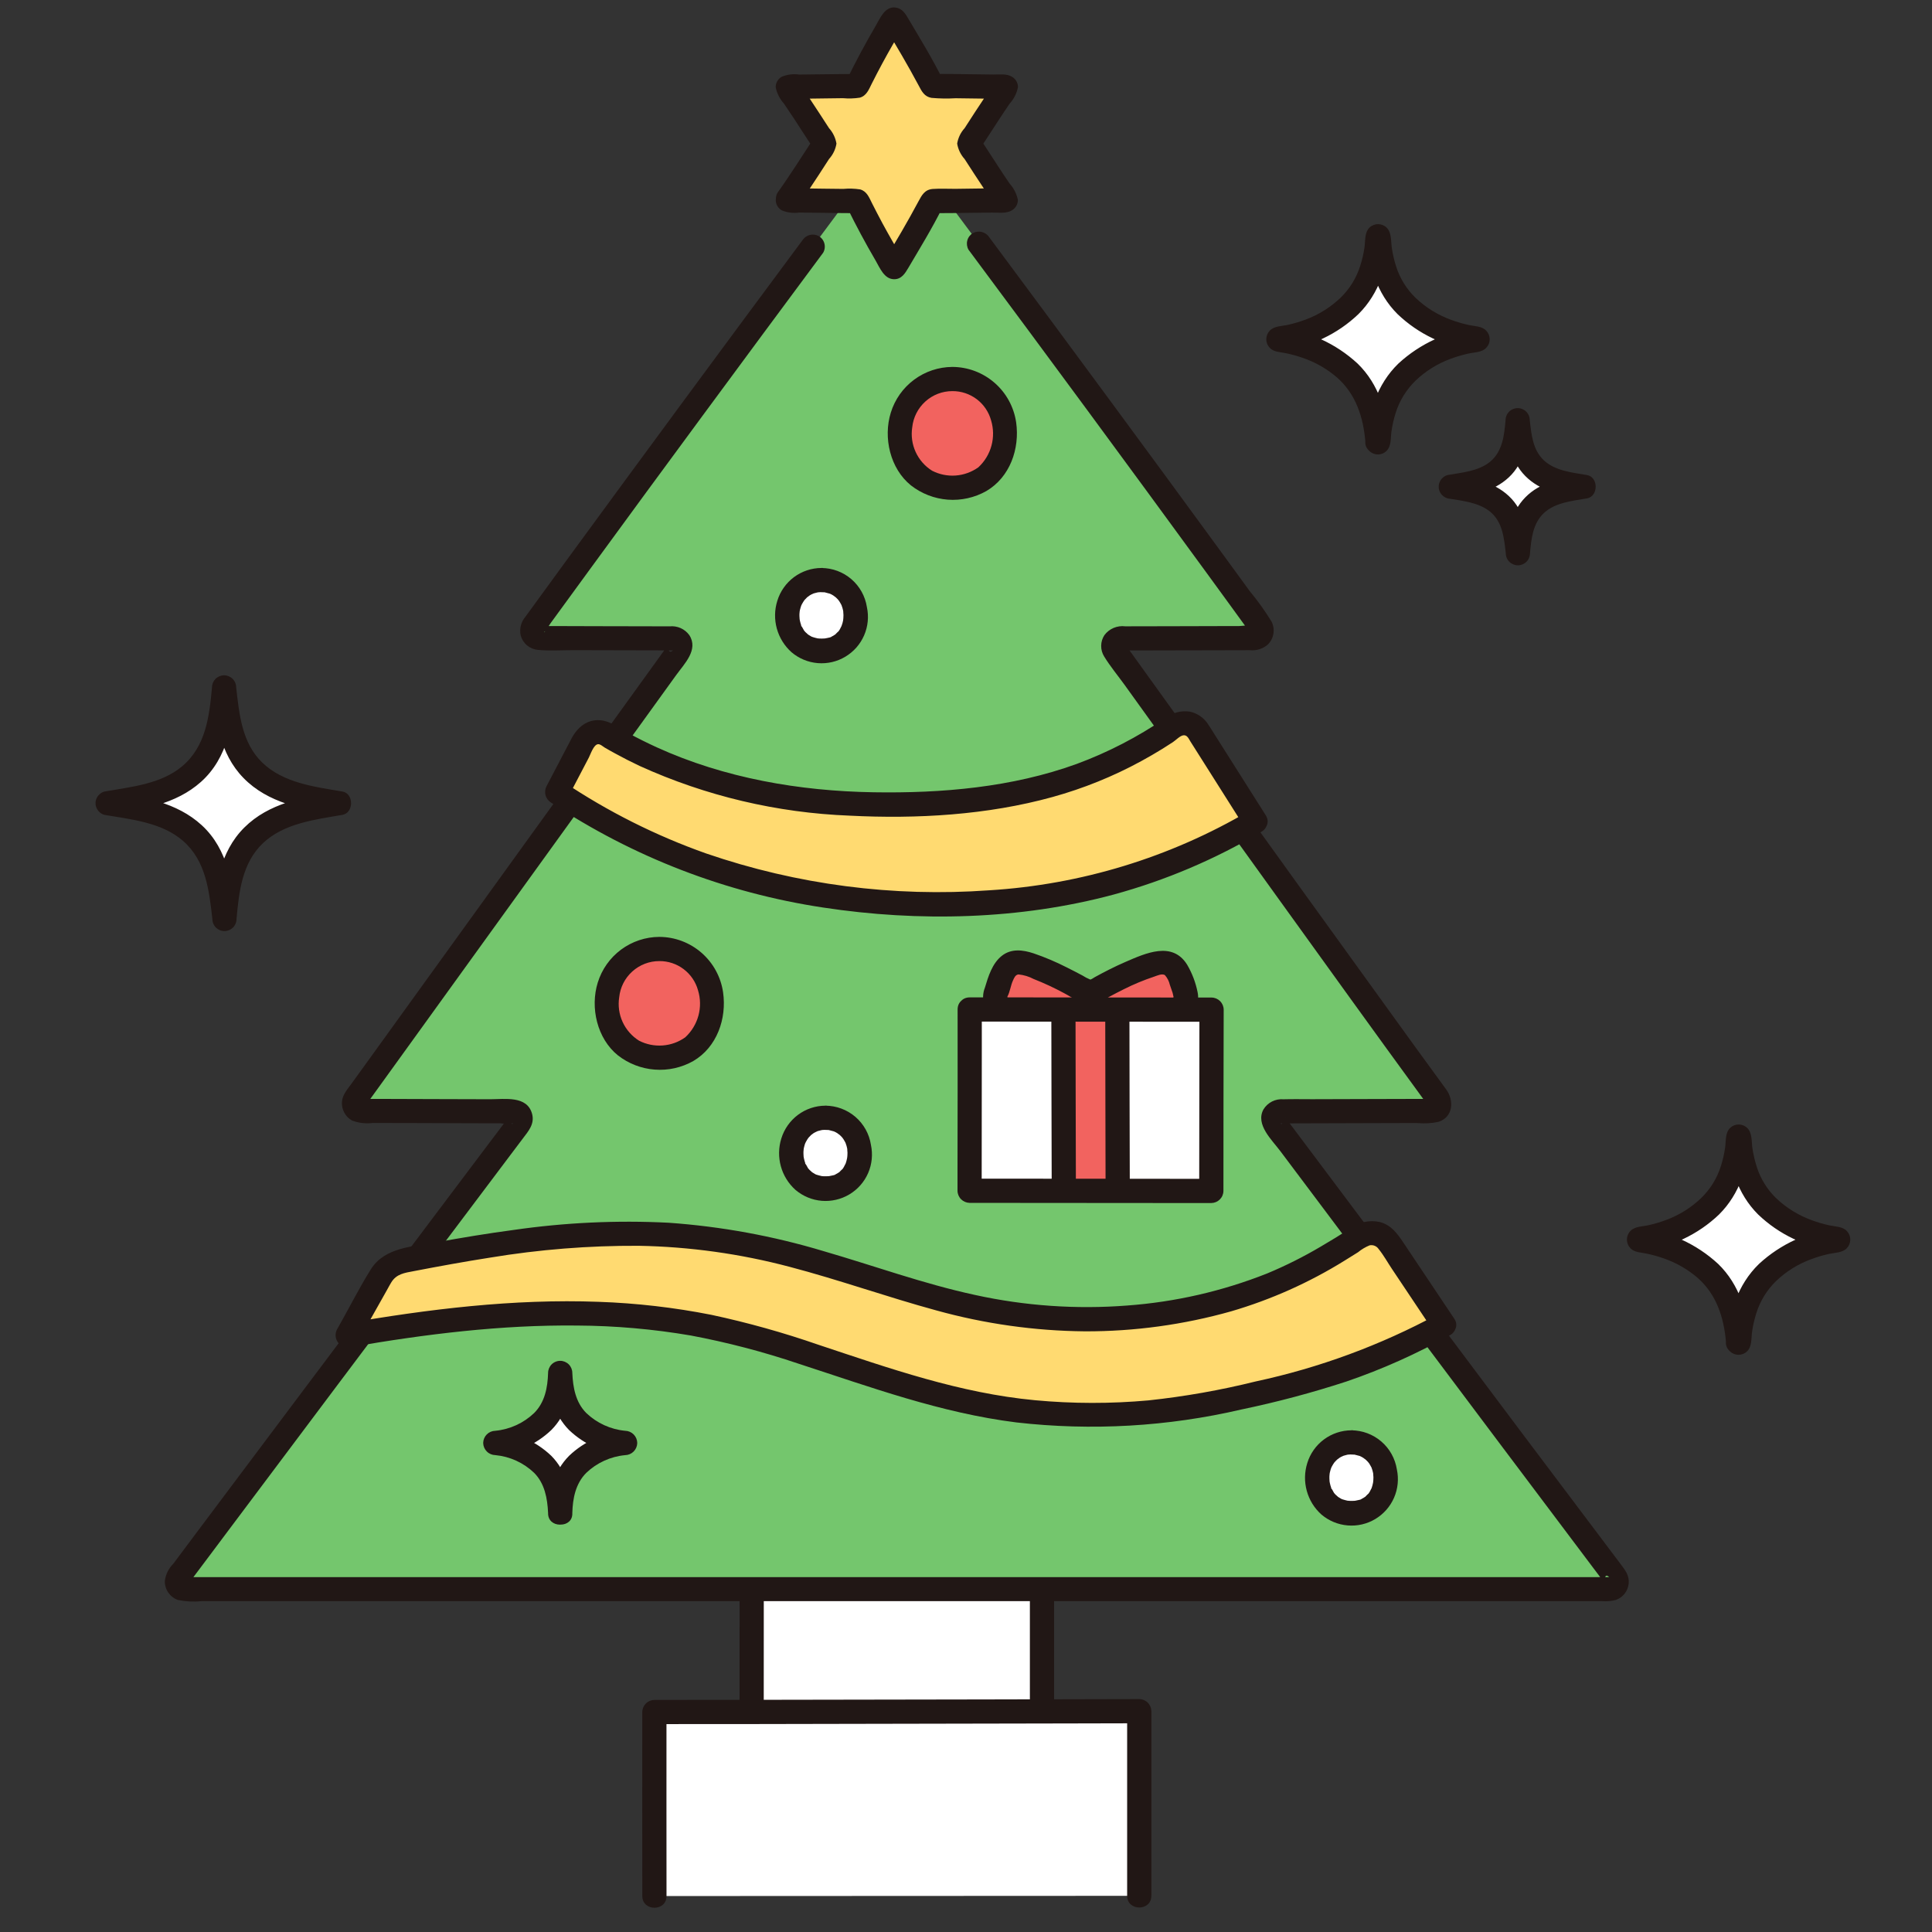 <svg width="61" height="61" viewBox="0 0 61 61" fill="none" xmlns="http://www.w3.org/2000/svg">
<rect x="0" y="0" width="61" height="61" fill="#333333" stroke="none"/>
<g clip-path="url(#clip0_22_20)">
<path d="M35.971 59.858C35.972 58.311 35.971 55.759 35.971 54.028C34.235 54.032 24.579 54.054 20.661 54.054C20.661 55.747 20.659 58.346 20.663 59.865L35.971 59.858Z" fill="white"/>
<path d="M23.733 50.702C23.733 50.52 23.733 50.343 23.733 50.173H32.9C32.9 51.234 32.9 52.552 32.9 53.843V54.035C30.293 54.04 26.638 54.048 23.733 54.052C23.733 53.918 23.733 53.84 23.733 53.84C23.733 52.754 23.733 51.652 23.733 50.702Z" fill="white"/>
<path d="M45.806 15.366C46.175 15.319 46.539 15.233 46.891 15.11C47.226 14.974 47.501 14.724 47.668 14.403C47.825 14.045 47.91 13.658 47.917 13.267C47.932 13.658 48.019 14.043 48.174 14.403C48.341 14.724 48.616 14.974 48.951 15.11C49.291 15.235 49.645 15.321 50.005 15.366C49.645 15.412 49.291 15.498 48.951 15.623C48.616 15.759 48.341 16.009 48.174 16.329C48.017 16.688 47.932 17.074 47.924 17.466C47.909 17.074 47.822 16.689 47.668 16.329C47.501 16.009 47.225 15.759 46.891 15.623C46.539 15.499 46.176 15.413 45.806 15.366Z" fill="white"/>
<path d="M3.398 25.359C3.952 25.26 4.716 25.154 5.287 24.913C5.87 24.676 6.35 24.24 6.641 23.682C6.961 23.035 7.01 22.425 7.075 21.704C7.159 22.435 7.2 23.035 7.521 23.682C7.812 24.24 8.291 24.676 8.874 24.913C9.467 25.131 10.083 25.28 10.71 25.359C10.083 25.44 9.468 25.589 8.874 25.806C8.291 26.042 7.812 26.479 7.521 27.037C7.2 27.684 7.152 28.294 7.087 29.015C7.002 28.284 6.961 27.684 6.641 27.037C6.35 26.479 5.87 26.042 5.287 25.806C4.715 25.564 3.943 25.453 3.398 25.359Z" fill="white"/>
<path d="M54.878 42.384C54.878 42.387 54.88 42.39 54.882 42.392C54.885 42.395 54.888 42.396 54.891 42.396C54.895 42.396 54.898 42.395 54.9 42.392C54.903 42.39 54.904 42.387 54.905 42.384C54.961 41.494 55.214 40.706 55.889 40.1C56.491 39.58 57.235 39.251 58.024 39.157C58.029 39.157 58.034 39.155 58.037 39.152C58.04 39.148 58.042 39.144 58.042 39.139C58.042 39.134 58.04 39.13 58.037 39.127C58.034 39.123 58.029 39.121 58.024 39.121C57.235 39.026 56.491 38.698 55.889 38.178C55.214 37.571 54.975 36.796 54.908 35.897C54.908 35.894 54.906 35.891 54.904 35.888C54.901 35.886 54.898 35.885 54.895 35.885C54.891 35.885 54.888 35.886 54.886 35.888C54.883 35.891 54.882 35.894 54.881 35.897C54.824 36.796 54.573 37.571 53.897 38.177C53.295 38.697 52.552 39.026 51.762 39.121C51.757 39.121 51.753 39.123 51.75 39.126C51.746 39.13 51.744 39.134 51.744 39.139C51.744 39.144 51.746 39.148 51.75 39.151C51.753 39.155 51.757 39.157 51.762 39.157C52.552 39.251 53.295 39.579 53.897 40.099C54.573 40.706 54.809 41.496 54.878 42.384Z" fill="white"/>
<path d="M43.492 13.956C43.493 13.96 43.494 13.963 43.497 13.965C43.499 13.967 43.502 13.968 43.506 13.968C43.509 13.968 43.512 13.967 43.515 13.965C43.517 13.963 43.519 13.96 43.519 13.956C43.575 13.067 43.828 12.279 44.504 11.672C45.105 11.152 45.849 10.823 46.639 10.729C46.644 10.729 46.648 10.727 46.651 10.724C46.655 10.72 46.657 10.716 46.657 10.711C46.657 10.707 46.655 10.702 46.651 10.699C46.648 10.695 46.644 10.694 46.639 10.694C45.849 10.599 45.106 10.27 44.504 9.75C43.828 9.144 43.59 8.368 43.523 7.469C43.522 7.466 43.521 7.463 43.518 7.461C43.516 7.458 43.512 7.457 43.509 7.457C43.506 7.457 43.503 7.458 43.5 7.461C43.498 7.463 43.496 7.466 43.496 7.469C43.438 8.368 43.188 9.143 42.512 9.75C41.91 10.27 41.166 10.598 40.377 10.693C40.372 10.693 40.367 10.695 40.364 10.698C40.361 10.702 40.359 10.706 40.359 10.711C40.359 10.716 40.361 10.72 40.364 10.724C40.367 10.727 40.372 10.729 40.377 10.729C41.166 10.823 41.91 11.152 42.512 11.672C43.187 12.278 43.424 13.069 43.492 13.956Z" fill="white"/>
<path d="M32.517 49.151V53.843C32.517 54.335 33.281 54.336 33.281 53.843V49.151C33.281 48.659 32.517 48.658 32.517 49.151Z" fill="#211715"/>
<path d="M24.114 53.84C24.115 52.277 24.116 50.714 24.116 49.151C24.116 48.659 23.352 48.658 23.352 49.151C23.352 50.714 23.351 52.277 23.35 53.84C23.35 54.331 24.114 54.332 24.114 53.84Z" fill="#211715"/>
<path d="M36.353 59.858C36.355 57.914 36.355 55.971 36.353 54.028C36.351 53.927 36.311 53.831 36.239 53.759C36.168 53.688 36.072 53.647 35.971 53.646L31.139 53.657C28.74 53.661 26.34 53.666 23.941 53.669C22.848 53.671 21.754 53.672 20.661 53.672C20.56 53.674 20.464 53.714 20.392 53.786C20.321 53.857 20.28 53.953 20.279 54.054C20.279 55.991 20.276 57.928 20.28 59.865C20.28 60.357 21.044 60.358 21.044 59.865C21.04 57.928 21.044 55.991 21.043 54.054L20.661 54.436C22.79 54.436 24.919 54.434 27.049 54.428C29.304 54.425 31.559 54.42 33.814 54.415L35.97 54.41L35.588 54.028C35.588 55.971 35.588 57.914 35.588 59.858C35.588 60.349 36.352 60.35 36.352 59.858H36.353Z" fill="#211715"/>
<path d="M35.385 20.153C36.811 20.15 38.725 20.146 39.595 20.143C39.639 20.143 39.682 20.131 39.72 20.108C39.757 20.085 39.787 20.053 39.807 20.014C39.827 19.974 39.836 19.931 39.833 19.887C39.829 19.843 39.814 19.801 39.788 19.766C37.029 15.957 31.77 8.815 28.508 4.477C28.486 4.447 28.457 4.423 28.424 4.406C28.391 4.39 28.355 4.381 28.318 4.381C28.281 4.381 28.244 4.39 28.211 4.406C28.178 4.423 28.15 4.447 28.128 4.477C24.432 9.411 18.964 16.841 16.847 19.766C16.821 19.801 16.806 19.843 16.802 19.887C16.799 19.931 16.808 19.974 16.828 20.014C16.848 20.053 16.878 20.085 16.915 20.108C16.953 20.131 16.996 20.143 17.04 20.143C17.909 20.146 19.823 20.15 21.25 20.153C21.293 20.153 21.336 20.165 21.374 20.188C21.411 20.211 21.442 20.244 21.462 20.283C21.482 20.322 21.491 20.366 21.488 20.409C21.484 20.453 21.469 20.495 21.443 20.53C19.947 22.604 12.718 32.62 11.22 34.696C11.194 34.732 11.179 34.774 11.176 34.818C11.172 34.861 11.181 34.905 11.201 34.944C11.221 34.983 11.252 35.016 11.289 35.039C11.326 35.062 11.37 35.074 11.413 35.074C12.504 35.075 14.402 35.082 16.201 35.086C16.245 35.086 16.288 35.099 16.326 35.122C16.363 35.146 16.394 35.179 16.413 35.219C16.433 35.258 16.441 35.303 16.437 35.347C16.433 35.391 16.417 35.433 16.391 35.468C14.889 37.456 9.03 45.249 5.632 49.791C5.605 49.827 5.589 49.869 5.585 49.913C5.581 49.957 5.589 50.002 5.609 50.041C5.629 50.081 5.659 50.115 5.697 50.138C5.735 50.161 5.778 50.173 5.823 50.173H50.81C50.854 50.174 50.898 50.161 50.936 50.138C50.974 50.115 51.005 50.082 51.024 50.042C51.044 50.002 51.053 49.957 51.048 49.913C51.044 49.869 51.028 49.827 51.001 49.791C47.687 45.4 41.638 37.319 40.244 35.467C40.217 35.431 40.201 35.389 40.197 35.345C40.193 35.301 40.201 35.256 40.221 35.217C40.241 35.177 40.271 35.143 40.309 35.12C40.347 35.097 40.391 35.085 40.435 35.085C42.231 35.081 44.126 35.074 45.217 35.072C45.261 35.072 45.305 35.06 45.342 35.037C45.38 35.014 45.41 34.981 45.43 34.942C45.45 34.903 45.459 34.859 45.455 34.815C45.451 34.771 45.436 34.729 45.41 34.693C43.378 31.92 36.671 22.584 35.191 20.529C35.166 20.494 35.151 20.452 35.148 20.408C35.145 20.365 35.154 20.321 35.174 20.283C35.194 20.244 35.224 20.211 35.261 20.189C35.298 20.166 35.341 20.154 35.385 20.153Z" fill="#74C66D"/>
<path d="M25.331 7.593C22.826 10.966 20.333 14.347 17.853 17.738C17.433 18.314 17.013 18.89 16.593 19.468C16.523 19.549 16.472 19.645 16.445 19.75C16.419 19.854 16.417 19.963 16.441 20.068C16.475 20.189 16.545 20.298 16.642 20.378C16.739 20.459 16.858 20.508 16.983 20.519C17.353 20.556 17.738 20.527 18.11 20.528L21.109 20.535C21.156 20.54 21.203 20.54 21.251 20.535C21.053 20.694 21.12 20.335 21.114 20.337C21.095 20.344 21.067 20.403 21.054 20.421L20.909 20.622L20.58 21.078L16.003 27.419L11.435 33.749L11.103 34.208C10.975 34.387 10.808 34.566 10.796 34.796C10.789 34.914 10.816 35.03 10.872 35.133C10.928 35.237 11.012 35.322 11.115 35.379C11.322 35.457 11.545 35.484 11.764 35.456C12.247 35.457 12.729 35.458 13.212 35.459L14.937 35.465L15.795 35.467C15.93 35.483 16.066 35.483 16.201 35.467C16.138 35.558 16.015 35.286 16.054 35.285C16.043 35.285 16.007 35.346 16 35.355C15.726 35.718 15.453 36.081 15.179 36.444C13.236 39.023 11.296 41.604 9.358 44.187C8.297 45.601 7.237 47.015 6.177 48.429C5.941 48.744 5.706 49.059 5.471 49.374C5.324 49.521 5.23 49.712 5.204 49.917C5.201 50.047 5.239 50.175 5.313 50.283C5.387 50.39 5.492 50.472 5.615 50.516C5.86 50.567 6.112 50.58 6.362 50.554H50.582C50.729 50.565 50.876 50.553 51.019 50.516C51.129 50.477 51.227 50.407 51.298 50.314C51.37 50.222 51.414 50.11 51.424 49.993C51.446 49.741 51.315 49.578 51.172 49.388C49.121 46.67 47.075 43.947 45.035 41.221C44.098 39.972 43.161 38.724 42.225 37.475C41.881 37.016 41.537 36.558 41.193 36.099L40.801 35.577L40.643 35.367C40.633 35.354 40.593 35.284 40.58 35.284C40.644 35.283 40.46 35.564 40.435 35.469C40.525 35.474 40.615 35.474 40.705 35.469C41.842 35.466 42.979 35.463 44.117 35.459L44.74 35.458C44.969 35.48 45.2 35.468 45.425 35.419C45.889 35.261 45.912 34.741 45.661 34.397C45.002 33.496 44.346 32.592 43.694 31.685C41.9 29.204 40.11 26.721 38.324 24.234L36.18 21.255L35.805 20.733L35.656 20.526C35.627 20.485 35.566 20.359 35.523 20.34L35.524 20.433C35.356 20.517 35.334 20.551 35.457 20.537C35.504 20.542 35.552 20.542 35.6 20.537H35.969L36.737 20.535L38.249 20.532L39.461 20.529C39.564 20.54 39.668 20.529 39.767 20.498C39.865 20.467 39.956 20.415 40.034 20.347C40.126 20.254 40.187 20.134 40.207 20.004C40.227 19.875 40.206 19.742 40.147 19.625C39.938 19.285 39.705 18.96 39.45 18.653C39.188 18.293 38.926 17.934 38.664 17.574C37.452 15.915 36.237 14.258 35.017 12.604C33.761 10.899 32.502 9.197 31.239 7.498C31.186 7.413 31.102 7.351 31.005 7.326C30.908 7.3 30.805 7.313 30.716 7.361C30.629 7.413 30.566 7.496 30.541 7.594C30.515 7.692 30.529 7.796 30.579 7.884C33.097 11.269 35.599 14.665 38.085 18.072C38.339 18.42 38.592 18.767 38.845 19.115C38.96 19.272 39.074 19.429 39.187 19.586C39.244 19.665 39.302 19.744 39.359 19.823C39.378 19.856 39.401 19.887 39.426 19.916C39.458 19.978 39.469 19.978 39.459 19.916C39.446 19.836 39.492 19.786 39.596 19.765C39.545 19.716 39.196 19.767 39.119 19.767L38.457 19.768L37.008 19.772L35.527 19.775C35.403 19.759 35.277 19.777 35.162 19.825C35.046 19.874 34.946 19.952 34.871 20.052C34.805 20.152 34.769 20.269 34.768 20.389C34.766 20.508 34.799 20.626 34.862 20.727C35.053 21.04 35.296 21.331 35.51 21.628C37.114 23.859 38.719 26.09 40.325 28.32C41.859 30.449 43.39 32.579 44.938 34.699C44.965 34.742 44.995 34.783 45.028 34.822C45.032 34.826 45.054 34.866 45.063 34.869L45.08 34.892C45.055 34.792 45.101 34.726 45.217 34.697C45.19 34.669 45.032 34.697 44.988 34.697H44.609C44.116 34.698 43.624 34.699 43.132 34.701L41.427 34.706C41.127 34.706 40.825 34.7 40.525 34.708C40.4 34.697 40.274 34.722 40.162 34.778C40.05 34.835 39.956 34.922 39.891 35.029C39.633 35.509 40.157 35.987 40.426 36.347C40.762 36.794 41.097 37.24 41.432 37.687C43.397 40.307 45.361 42.926 47.327 45.545C48.312 46.857 49.297 48.167 50.284 49.477L50.576 49.864C50.591 49.884 50.647 49.983 50.67 49.989C50.681 49.992 50.622 49.624 50.81 49.796C50.801 49.788 50.752 49.797 50.74 49.796C50.647 49.789 50.553 49.789 50.46 49.796H5.944C5.811 49.796 5.785 49.754 5.96 49.897C6.014 49.942 5.887 50.031 5.995 49.945C6.02 49.917 6.043 49.888 6.062 49.855L6.232 49.628L6.584 49.159C6.83 48.829 7.077 48.5 7.324 48.171C9.442 45.344 11.563 42.519 13.687 39.695C14.489 38.629 15.291 37.563 16.093 36.497C16.231 36.315 16.368 36.132 16.506 35.949C16.682 35.716 16.886 35.49 16.8 35.169C16.643 34.585 15.936 34.708 15.477 34.707L13.709 34.702L12.157 34.697L11.582 34.696C11.554 34.696 11.466 34.681 11.441 34.696H11.413C11.53 34.727 11.576 34.793 11.549 34.894C11.57 34.885 11.597 34.828 11.61 34.81L12.282 33.879C12.969 32.927 13.655 31.976 14.342 31.024L19.446 23.952L21.347 21.318C21.606 20.958 22.063 20.516 21.764 20.053C21.694 19.956 21.599 19.88 21.49 19.831C21.381 19.783 21.261 19.764 21.143 19.776L20.362 19.774L18.86 19.771L17.544 19.767H17.273C17.203 19.757 17.131 19.757 17.061 19.767C16.986 19.803 17.302 19.924 17.175 19.965C17.192 19.959 17.212 19.908 17.226 19.895C17.285 19.826 17.338 19.753 17.385 19.675C17.809 19.092 18.234 18.509 18.66 17.927C19.825 16.331 20.993 14.739 22.165 13.15C23.437 11.424 24.712 9.7 25.991 7.978C26.041 7.891 26.055 7.787 26.029 7.689C26.004 7.591 25.941 7.507 25.854 7.456C25.765 7.407 25.662 7.394 25.565 7.42C25.468 7.445 25.384 7.507 25.331 7.593Z" fill="#211715"/>
<path d="M24.878 6.279C25.294 5.703 25.668 5.095 26.029 4.55C26.032 4.545 26.034 4.54 26.034 4.534C26.034 4.528 26.032 4.522 26.029 4.517C25.667 3.972 25.292 3.362 24.876 2.785C24.873 2.78 24.871 2.775 24.87 2.77C24.869 2.764 24.87 2.759 24.873 2.754C24.875 2.749 24.879 2.744 24.883 2.741C24.888 2.738 24.893 2.737 24.899 2.737C25.498 2.737 26.397 2.718 27.046 2.715C27.052 2.715 27.057 2.714 27.062 2.711C27.067 2.708 27.07 2.704 27.073 2.699C27.418 1.991 27.795 1.302 28.206 0.629C28.209 0.625 28.213 0.621 28.218 0.618C28.222 0.616 28.227 0.614 28.233 0.614C28.238 0.614 28.243 0.616 28.248 0.618C28.253 0.621 28.256 0.625 28.259 0.629C28.461 0.972 29.211 2.245 29.434 2.699C29.436 2.704 29.44 2.708 29.445 2.711C29.449 2.714 29.454 2.715 29.46 2.715C30.113 2.715 31.093 2.736 31.733 2.737C31.738 2.737 31.744 2.739 31.748 2.742C31.753 2.745 31.757 2.749 31.759 2.754C31.762 2.759 31.762 2.764 31.762 2.77C31.761 2.775 31.759 2.781 31.756 2.785C31.339 3.362 30.964 3.972 30.602 4.517C30.599 4.522 30.598 4.528 30.598 4.534C30.598 4.54 30.599 4.546 30.602 4.55C30.963 5.094 31.337 5.703 31.752 6.279C31.756 6.284 31.758 6.289 31.758 6.294C31.759 6.3 31.758 6.305 31.756 6.31C31.753 6.315 31.749 6.319 31.745 6.322C31.74 6.325 31.735 6.327 31.729 6.327C31.087 6.327 30.103 6.349 29.45 6.348C29.445 6.348 29.439 6.35 29.435 6.353C29.43 6.355 29.426 6.36 29.424 6.365C29.204 6.814 28.46 8.077 28.259 8.418C28.256 8.423 28.253 8.427 28.248 8.429C28.243 8.432 28.238 8.433 28.233 8.433C28.227 8.433 28.222 8.432 28.218 8.429C28.213 8.427 28.209 8.423 28.206 8.418C27.8 7.752 27.425 7.067 27.081 6.365C27.079 6.36 27.075 6.356 27.071 6.353C27.066 6.35 27.061 6.348 27.055 6.348C26.406 6.347 25.504 6.328 24.901 6.327C24.895 6.327 24.89 6.325 24.885 6.322C24.881 6.319 24.877 6.315 24.875 6.31C24.872 6.305 24.871 6.299 24.872 6.294C24.873 6.288 24.875 6.283 24.878 6.279Z" fill="#FFDA71"/>
<path d="M25.208 6.472C25.431 6.161 25.643 5.843 25.851 5.522C25.96 5.355 26.068 5.187 26.176 5.02C26.299 4.884 26.381 4.715 26.41 4.534C26.38 4.353 26.299 4.184 26.176 4.047C26.075 3.891 25.974 3.736 25.873 3.58C25.657 3.246 25.437 2.915 25.205 2.592L25.257 2.785L25.254 2.753L25.064 3.083L25.09 3.067L24.898 3.119C25.263 3.119 25.627 3.113 25.992 3.108C26.2 3.105 26.407 3.103 26.615 3.1C26.792 3.116 26.971 3.111 27.146 3.084C27.36 3.025 27.433 2.825 27.522 2.647C27.631 2.431 27.742 2.216 27.857 2.003C28.073 1.603 28.299 1.21 28.535 0.822L28.398 0.959L28.424 0.944H28.04L28.066 0.959L27.929 0.822C28.296 1.443 28.667 2.063 29.006 2.701C29.101 2.882 29.185 3.051 29.409 3.09C29.663 3.113 29.917 3.117 30.172 3.102C30.692 3.108 31.213 3.118 31.733 3.119L31.541 3.067L31.567 3.083L31.378 2.753L31.374 2.785L31.427 2.592C31.203 2.903 30.991 3.222 30.782 3.543C30.673 3.711 30.564 3.879 30.456 4.047C30.332 4.183 30.251 4.352 30.221 4.534C30.251 4.715 30.332 4.884 30.455 5.02C30.556 5.175 30.656 5.331 30.757 5.486C30.973 5.819 31.192 6.149 31.423 6.472L31.371 6.279L31.374 6.31L31.563 5.981L31.537 5.997L31.73 5.945C31.208 5.946 30.686 5.956 30.164 5.962C29.928 5.964 29.686 5.949 29.451 5.966C29.198 5.985 29.104 6.162 28.998 6.36C28.662 6.992 28.294 7.609 27.93 8.225L28.067 8.088L28.041 8.103H28.426L28.4 8.088L28.537 8.225C28.303 7.84 28.079 7.45 27.864 7.054C27.75 6.842 27.64 6.629 27.532 6.415C27.442 6.236 27.37 6.038 27.157 5.98C26.981 5.953 26.802 5.948 26.625 5.964C26.417 5.962 26.209 5.96 26.001 5.957C25.634 5.952 25.268 5.946 24.901 5.945L25.094 5.998L25.068 5.981L25.257 6.311L25.261 6.28C25.26 6.179 25.219 6.082 25.148 6.01C25.076 5.939 24.98 5.898 24.878 5.898C24.778 5.9 24.682 5.941 24.611 6.012C24.54 6.083 24.499 6.179 24.497 6.28L24.493 6.311C24.493 6.378 24.51 6.444 24.543 6.502C24.576 6.559 24.625 6.608 24.682 6.641C24.857 6.714 25.049 6.738 25.236 6.711C25.438 6.713 25.64 6.715 25.842 6.718C26.246 6.724 26.65 6.73 27.055 6.731L26.862 6.679L26.888 6.696L26.751 6.559C27.029 7.125 27.326 7.68 27.645 8.225C27.779 8.454 27.916 8.816 28.232 8.816C28.465 8.816 28.576 8.632 28.68 8.456C29.048 7.831 29.432 7.208 29.754 6.558L29.617 6.695L29.643 6.679L29.45 6.731C29.87 6.731 30.291 6.725 30.712 6.719C30.916 6.717 31.119 6.714 31.323 6.712C31.521 6.71 31.773 6.75 31.948 6.641C32.006 6.608 32.054 6.56 32.088 6.502C32.121 6.444 32.138 6.378 32.138 6.311C32.099 6.12 32.009 5.942 31.878 5.797C31.77 5.639 31.663 5.481 31.559 5.32C31.349 5 31.144 4.677 30.933 4.358L30.985 4.551V4.518L30.933 4.711C31.144 4.391 31.35 4.067 31.561 3.747C31.666 3.586 31.772 3.427 31.881 3.269C32.012 3.124 32.102 2.946 32.141 2.753C32.142 2.687 32.124 2.621 32.091 2.563C32.058 2.505 32.01 2.457 31.952 2.424C31.784 2.319 31.554 2.355 31.364 2.353C31.149 2.351 30.934 2.348 30.719 2.345C30.299 2.339 29.878 2.333 29.459 2.333L29.652 2.385L29.626 2.369L29.763 2.506C29.439 1.85 29.052 1.222 28.68 0.592C28.584 0.428 28.489 0.27 28.283 0.239C27.938 0.187 27.785 0.584 27.643 0.826C27.322 1.374 27.022 1.935 26.743 2.507L26.88 2.37L26.853 2.387L27.046 2.334C26.642 2.336 26.239 2.342 25.836 2.347C25.635 2.35 25.434 2.352 25.233 2.354C25.045 2.327 24.854 2.351 24.68 2.424C24.622 2.458 24.574 2.506 24.541 2.564C24.507 2.622 24.49 2.687 24.491 2.754C24.53 2.946 24.619 3.124 24.751 3.27C24.859 3.428 24.966 3.587 25.071 3.747C25.281 4.068 25.487 4.392 25.698 4.712L25.646 4.519V4.551L25.698 4.358C25.317 4.936 24.952 5.523 24.548 6.087C24.498 6.174 24.484 6.278 24.51 6.376C24.535 6.474 24.599 6.558 24.685 6.609C24.773 6.658 24.877 6.671 24.975 6.646C25.072 6.62 25.156 6.558 25.208 6.472Z" fill="#211715"/>
<path d="M45.908 15.735C46.53 15.625 47.156 15.522 47.636 15.074C48.144 14.601 48.24 13.923 48.299 13.267H47.535C47.608 13.903 47.686 14.552 48.16 15.03C48.628 15.503 49.274 15.628 49.904 15.735V14.998C49.275 15.107 48.626 15.227 48.16 15.703C47.69 16.181 47.6 16.827 47.542 17.466H48.306C48.232 16.81 48.147 16.135 47.636 15.659C47.157 15.212 46.529 15.103 45.908 14.998C45.81 14.974 45.707 14.989 45.62 15.038C45.532 15.088 45.467 15.169 45.438 15.265C45.412 15.363 45.425 15.467 45.475 15.555C45.525 15.643 45.608 15.708 45.705 15.736C46.157 15.812 46.682 15.856 47.05 16.157C47.443 16.48 47.489 16.995 47.543 17.467C47.543 17.568 47.583 17.665 47.655 17.737C47.727 17.808 47.824 17.849 47.925 17.849C48.026 17.849 48.124 17.808 48.195 17.737C48.267 17.665 48.307 17.568 48.307 17.467C48.348 17.012 48.395 16.529 48.746 16.199C49.103 15.865 49.648 15.815 50.107 15.736C50.471 15.672 50.473 15.061 50.107 14.999C49.647 14.921 49.103 14.868 48.746 14.535C48.394 14.206 48.352 13.72 48.3 13.268C48.3 13.166 48.26 13.069 48.188 12.997C48.117 12.926 48.02 12.886 47.918 12.886C47.817 12.886 47.72 12.926 47.648 12.997C47.577 13.069 47.536 13.166 47.536 13.268C47.494 13.741 47.441 14.253 47.05 14.577C46.683 14.88 46.156 14.919 45.705 14.999C45.608 15.026 45.525 15.091 45.475 15.179C45.425 15.267 45.412 15.371 45.438 15.469C45.467 15.565 45.532 15.646 45.619 15.696C45.707 15.745 45.81 15.759 45.908 15.735Z" fill="#211715"/>
<path d="M3.499 25.728C4.513 25.548 5.546 25.399 6.344 24.688C7.203 23.921 7.358 22.788 7.456 21.704H6.692C6.809 22.731 6.928 23.785 7.687 24.563C8.462 25.358 9.559 25.55 10.608 25.728V24.991C9.57 25.172 8.49 25.354 7.712 26.13C6.937 26.903 6.797 27.977 6.704 29.016H7.468C7.345 27.941 7.213 26.831 6.37 26.055C5.576 25.326 4.523 25.165 3.499 24.991C3.402 24.967 3.299 24.981 3.211 25.031C3.124 25.081 3.059 25.162 3.029 25.258C3.003 25.356 3.017 25.46 3.067 25.548C3.117 25.636 3.199 25.701 3.297 25.728C4.14 25.871 5.105 25.964 5.777 26.548C6.503 27.18 6.602 28.114 6.705 29.015C6.705 29.117 6.745 29.214 6.816 29.286C6.888 29.357 6.985 29.398 7.087 29.398C7.188 29.398 7.285 29.357 7.357 29.286C7.428 29.214 7.468 29.117 7.468 29.015C7.545 28.158 7.643 27.245 8.304 26.62C8.973 25.99 9.945 25.879 10.811 25.728C11.174 25.665 11.177 25.053 10.811 24.991C9.933 24.842 8.948 24.724 8.278 24.075C7.635 23.451 7.553 22.547 7.457 21.704C7.457 21.603 7.417 21.506 7.345 21.434C7.274 21.363 7.177 21.322 7.075 21.322C6.974 21.322 6.877 21.363 6.805 21.434C6.734 21.506 6.693 21.603 6.693 21.704C6.611 22.617 6.497 23.569 5.75 24.195C5.077 24.76 4.13 24.845 3.297 24.992C3.2 25.019 3.117 25.084 3.067 25.172C3.017 25.26 3.004 25.364 3.03 25.462C3.059 25.558 3.124 25.639 3.211 25.689C3.299 25.738 3.402 25.752 3.499 25.728Z" fill="#211715"/>
<path d="M54.608 42.654L54.621 42.667C54.694 42.737 54.791 42.776 54.891 42.776C54.992 42.776 55.089 42.737 55.162 42.667C55.322 42.506 55.289 42.258 55.319 42.049C55.347 41.851 55.392 41.655 55.452 41.465C55.573 41.078 55.788 40.728 56.078 40.446C56.395 40.144 56.77 39.91 57.18 39.759C57.361 39.691 57.547 39.636 57.736 39.593C57.927 39.551 58.172 39.558 58.312 39.409C58.381 39.336 58.42 39.239 58.42 39.139C58.42 39.038 58.381 38.941 58.312 38.868C58.176 38.723 57.95 38.73 57.767 38.69C57.579 38.65 57.394 38.596 57.213 38.53C56.791 38.378 56.404 38.14 56.078 37.83C55.798 37.558 55.589 37.222 55.47 36.851C55.409 36.661 55.363 36.466 55.332 36.269C55.298 36.054 55.332 35.776 55.166 35.613C55.093 35.543 54.996 35.504 54.895 35.504C54.795 35.504 54.698 35.543 54.625 35.613C54.465 35.774 54.498 36.025 54.468 36.234C54.44 36.432 54.395 36.627 54.334 36.818C54.214 37.202 53.999 37.55 53.709 37.83C53.393 38.132 53.018 38.366 52.608 38.518C52.426 38.586 52.24 38.641 52.052 38.683C51.861 38.726 51.616 38.718 51.476 38.868C51.406 38.941 51.367 39.038 51.367 39.139C51.367 39.239 51.406 39.336 51.476 39.409C51.606 39.548 51.813 39.542 51.989 39.581C52.165 39.617 52.338 39.665 52.507 39.724C52.907 39.858 53.276 40.069 53.596 40.343C54.199 40.871 54.432 41.606 54.496 42.385C54.536 42.871 55.301 42.875 55.26 42.385C55.184 41.466 54.929 40.567 54.249 39.907C53.563 39.273 52.691 38.876 51.762 38.775L52.033 38.887L52.016 38.869V39.41L52.032 39.392L51.864 39.49C52.77 39.378 53.616 38.976 54.276 38.346C54.938 37.688 55.199 36.807 55.263 35.898L55.151 36.168L55.165 36.154H54.624L54.638 36.167L54.526 35.897C54.599 36.805 54.849 37.687 55.511 38.346C56.171 38.977 57.017 39.378 57.923 39.49L57.754 39.392L57.771 39.41V38.869L57.754 38.887L58.024 38.775C57.096 38.876 56.224 39.273 55.537 39.907C54.858 40.566 54.587 41.462 54.523 42.384L54.635 42.114L54.621 42.127H55.162L55.148 42.114C54.794 41.772 54.254 42.311 54.608 42.654Z" fill="#211715"/>
<path d="M43.222 14.226L43.236 14.24C43.308 14.31 43.405 14.349 43.506 14.349C43.607 14.349 43.704 14.31 43.776 14.24C43.936 14.079 43.903 13.831 43.933 13.622C43.961 13.424 44.006 13.228 44.066 13.037C44.187 12.651 44.403 12.301 44.693 12.019C45.009 11.717 45.384 11.483 45.794 11.331C45.975 11.264 46.161 11.209 46.35 11.166C46.54 11.123 46.787 11.131 46.926 10.982C46.996 10.909 47.035 10.812 47.035 10.711C47.035 10.611 46.996 10.514 46.926 10.441C46.791 10.296 46.565 10.303 46.382 10.263C46.194 10.222 46.009 10.169 45.828 10.103C45.405 9.951 45.018 9.713 44.693 9.403C44.413 9.131 44.204 8.795 44.084 8.424C44.023 8.234 43.977 8.039 43.947 7.842C43.912 7.627 43.947 7.348 43.78 7.186C43.708 7.116 43.611 7.077 43.51 7.077C43.409 7.077 43.312 7.116 43.24 7.186C43.079 7.346 43.112 7.598 43.082 7.807C43.054 8.005 43.009 8.2 42.948 8.391C42.828 8.775 42.613 9.123 42.324 9.403C42.007 9.705 41.632 9.939 41.222 10.091C41.041 10.158 40.855 10.214 40.666 10.256C40.475 10.299 40.23 10.29 40.09 10.441C40.02 10.514 39.981 10.611 39.981 10.711C39.981 10.812 40.02 10.909 40.09 10.982C40.221 11.121 40.427 11.115 40.603 11.152C40.779 11.189 40.952 11.237 41.122 11.296C41.521 11.43 41.891 11.641 42.21 11.915C42.813 12.443 43.046 13.178 43.11 13.956C43.151 14.443 43.915 14.447 43.874 13.956C43.798 13.038 43.543 12.139 42.864 11.479C42.178 10.845 41.306 10.448 40.377 10.347L40.647 10.459L40.63 10.441V10.982L40.647 10.964L40.478 11.062C41.384 10.95 42.23 10.548 42.89 9.918C43.553 9.26 43.814 8.38 43.877 7.47L43.766 7.74L43.779 7.726H43.239L43.253 7.74L43.141 7.47C43.214 8.377 43.464 9.259 44.126 9.918C44.786 10.549 45.632 10.95 46.538 11.062L46.369 10.964L46.386 10.982V10.441L46.369 10.459L46.639 10.347C45.71 10.448 44.839 10.845 44.152 11.479C43.472 12.138 43.202 13.034 43.138 13.956L43.25 13.686L43.236 13.7H43.777L43.763 13.686C43.409 13.344 42.868 13.884 43.222 14.226Z" fill="#211715"/>
<path d="M17.688 47.77C17.701 47.141 17.847 46.583 18.314 46.164C18.714 45.819 19.212 45.608 19.739 45.562C19.742 45.562 19.742 45.558 19.739 45.557C19.213 45.511 18.715 45.3 18.315 44.955C17.847 44.535 17.713 43.988 17.688 43.349C17.674 43.988 17.53 44.536 17.062 44.955C16.662 45.3 16.164 45.511 15.638 45.557C15.634 45.557 15.634 45.562 15.638 45.562C16.164 45.608 16.662 45.819 17.062 46.164C17.529 46.583 17.662 47.142 17.688 47.77Z" fill="white"/>
<path d="M18.07 47.77C18.083 47.309 18.173 46.843 18.509 46.505C18.844 46.185 19.277 45.987 19.738 45.944C19.839 45.942 19.935 45.901 20.006 45.83C20.077 45.758 20.118 45.663 20.12 45.562V45.557C20.118 45.456 20.077 45.361 20.006 45.289C19.935 45.218 19.839 45.177 19.738 45.175C19.277 45.131 18.844 44.933 18.51 44.613C18.174 44.275 18.09 43.807 18.07 43.348C18.07 43.247 18.029 43.15 17.958 43.078C17.886 43.007 17.789 42.966 17.688 42.966C17.586 42.966 17.489 43.007 17.417 43.078C17.346 43.15 17.305 43.247 17.305 43.348C17.291 43.81 17.204 44.274 16.866 44.613C16.532 44.933 16.099 45.131 15.638 45.175C15.537 45.177 15.441 45.218 15.37 45.289C15.299 45.36 15.258 45.456 15.256 45.557V45.561C15.258 45.662 15.299 45.757 15.37 45.828C15.441 45.9 15.537 45.941 15.638 45.943C16.099 45.986 16.532 46.184 16.866 46.504C17.2 46.841 17.284 47.312 17.305 47.769C17.329 48.258 18.093 48.261 18.07 47.769C18.037 47.107 17.887 46.45 17.405 45.964C16.924 45.506 16.299 45.229 15.637 45.179L16.019 45.561V45.557L15.637 45.939C16.299 45.888 16.924 45.611 17.405 45.153C17.889 44.668 18.049 44.013 18.069 43.348H17.305C17.335 44.012 17.486 44.666 17.969 45.153C18.451 45.611 19.075 45.888 19.738 45.939L19.356 45.557V45.561L19.738 45.179C19.075 45.229 18.45 45.506 17.969 45.964C17.487 46.449 17.324 47.105 17.305 47.769C17.292 48.262 18.056 48.261 18.07 47.77Z" fill="#211715"/>
<path d="M45.586 41.828C43.19 43.171 41.267 43.667 38.598 44.242C35.802 44.843 32.908 44.822 30.122 44.179C27.64 43.601 25.29 42.538 22.804 41.977C18.931 41.103 14.886 41.482 10.974 42.163L12.021 40.301C12.09 40.178 12.186 40.071 12.301 39.988C12.415 39.905 12.547 39.847 12.686 39.82C16.392 39.099 19.753 38.584 23.496 39.282C25.534 39.663 27.487 40.394 29.482 40.956C32.138 41.746 34.949 41.866 37.663 41.305C39.828 40.856 41.211 40.165 42.955 39.036C43.097 38.944 43.269 38.911 43.435 38.945C43.6 38.979 43.746 39.077 43.84 39.217L45.586 41.828Z" fill="#FFDA71"/>
<path d="M45.394 41.498C43.587 42.474 41.651 43.188 39.643 43.618C38.531 43.894 37.402 44.093 36.263 44.215C35.07 44.323 33.87 44.321 32.678 44.21C30.306 43.988 28.086 43.205 25.841 42.459C24.735 42.075 23.606 41.759 22.462 41.514C21.288 41.282 20.096 41.144 18.9 41.103C16.209 41.003 13.52 41.334 10.873 41.794L11.304 42.355L12.221 40.725C12.264 40.648 12.304 40.571 12.35 40.496C12.515 40.22 12.772 40.19 13.065 40.134C13.865 39.98 14.665 39.834 15.47 39.708C17.022 39.451 18.593 39.326 20.167 39.334C21.776 39.363 23.375 39.586 24.93 39.998C26.488 40.407 28.005 40.95 29.558 41.373C31.09 41.798 32.67 42.021 34.259 42.035C35.819 42.039 37.373 41.826 38.875 41.402C40.134 41.033 41.337 40.495 42.452 39.803C42.595 39.716 42.737 39.627 42.879 39.537C42.988 39.447 43.111 39.374 43.242 39.32C43.295 39.308 43.352 39.313 43.403 39.334C43.454 39.355 43.498 39.39 43.528 39.436C43.686 39.63 43.812 39.861 43.951 40.068L45.173 41.896L45.256 42.019C45.528 42.426 46.19 42.044 45.915 41.634L44.897 40.112L44.305 39.227C44.114 38.942 43.921 38.676 43.565 38.583C43.402 38.548 43.234 38.548 43.072 38.584C42.91 38.62 42.758 38.691 42.626 38.792C42.324 38.986 42.019 39.174 41.71 39.354C41.161 39.679 40.591 39.965 40.002 40.21C38.592 40.768 37.104 41.109 35.59 41.22C33.98 41.345 32.36 41.232 30.783 40.886C29.159 40.535 27.593 39.964 26 39.502C24.408 39.023 22.767 38.723 21.109 38.606C19.474 38.523 17.835 38.6 16.215 38.834C15.399 38.943 14.587 39.077 13.777 39.225C13.042 39.359 12.148 39.376 11.709 40.077C11.365 40.626 11.069 41.212 10.751 41.778L10.644 41.969C10.607 42.035 10.591 42.11 10.597 42.185C10.602 42.26 10.63 42.332 10.676 42.392C10.722 42.452 10.784 42.497 10.855 42.522C10.926 42.546 11.003 42.55 11.076 42.531C13.435 42.122 15.823 41.826 18.221 41.852C19.425 41.858 20.627 41.964 21.814 42.167C22.965 42.384 24.101 42.681 25.211 43.056C27.483 43.794 29.706 44.613 32.091 44.911C34.467 45.182 36.873 45.044 39.202 44.501C40.32 44.268 41.424 43.974 42.509 43.62C43.642 43.233 44.736 42.743 45.779 42.157C46.209 41.918 45.824 41.258 45.394 41.498Z" fill="#211715"/>
<path d="M30.071 11.967C29.849 11.966 29.63 12.01 29.426 12.096C29.222 12.181 29.037 12.307 28.882 12.466C28.727 12.624 28.606 12.812 28.526 13.019C28.445 13.225 28.407 13.445 28.414 13.667C28.414 14.693 29.105 15.399 30.071 15.399C31.074 15.399 31.729 14.686 31.729 13.667C31.735 13.445 31.697 13.225 31.617 13.018C31.536 12.812 31.415 12.624 31.261 12.465C31.106 12.307 30.921 12.181 30.716 12.095C30.512 12.01 30.293 11.966 30.071 11.967Z" fill="#F2635F"/>
<path d="M20.819 29.963C20.597 29.962 20.378 30.006 20.174 30.091C19.969 30.177 19.784 30.303 19.63 30.461C19.475 30.62 19.354 30.808 19.273 31.014C19.193 31.221 19.155 31.441 19.161 31.663C19.161 32.688 19.853 33.395 20.819 33.395C21.822 33.395 22.476 32.682 22.476 31.663C22.483 31.441 22.445 31.221 22.364 31.014C22.284 30.808 22.163 30.619 22.008 30.461C21.853 30.302 21.668 30.176 21.464 30.091C21.26 30.005 21.04 29.962 20.819 29.963Z" fill="#F2635F"/>
<path d="M39.634 25.933C36.26 27.933 32.83 28.649 28.781 28.529C24.793 28.436 20.913 27.216 17.589 25.01L18.438 23.389C18.47 23.329 18.513 23.275 18.566 23.232C18.619 23.188 18.681 23.156 18.747 23.138C18.813 23.119 18.882 23.114 18.95 23.123C19.018 23.132 19.083 23.154 19.142 23.189C21.96 24.884 25.283 25.481 28.587 25.392C31.891 25.302 34.459 24.746 37.108 22.921C37.164 22.883 37.227 22.856 37.294 22.843C37.36 22.83 37.429 22.83 37.495 22.844C37.561 22.857 37.624 22.884 37.68 22.923C37.736 22.961 37.783 23.011 37.819 23.068L39.634 25.933Z" fill="#FFDA71"/>
<path d="M39.441 25.603C36.94 27.075 34.126 27.933 31.23 28.11C28.205 28.328 25.167 27.933 22.299 26.948C20.705 26.384 19.187 25.622 17.783 24.68L17.92 25.203L18.593 23.917C18.645 23.817 18.742 23.513 18.879 23.497C18.951 23.489 19.038 23.571 19.093 23.604C19.201 23.667 19.31 23.729 19.42 23.788C19.674 23.928 19.934 24.06 20.197 24.184C22.284 25.132 24.535 25.665 26.825 25.753C28.951 25.862 31.171 25.734 33.23 25.165C34.206 24.895 35.147 24.515 36.035 24.03C36.261 23.907 36.483 23.778 36.702 23.643C36.814 23.573 36.925 23.502 37.035 23.43C37.124 23.371 37.253 23.234 37.357 23.217C37.484 23.196 37.531 23.325 37.587 23.413L39.303 26.125C39.566 26.539 40.227 26.157 39.963 25.739L38.348 23.188C38.282 23.084 38.219 22.977 38.149 22.875C38.084 22.772 37.999 22.683 37.899 22.613C37.799 22.543 37.686 22.494 37.567 22.469C37.428 22.448 37.287 22.456 37.152 22.493C37.017 22.529 36.891 22.594 36.782 22.681C35.915 23.273 34.978 23.757 33.993 24.121C31.951 24.861 29.738 25.05 27.579 25.015C25.241 24.977 22.872 24.569 20.733 23.594C20.431 23.456 20.134 23.308 19.842 23.149C19.565 22.998 19.285 22.77 18.962 22.741C18.534 22.703 18.228 22.968 18.041 23.324L17.26 24.816C17.211 24.904 17.198 25.008 17.224 25.105C17.249 25.202 17.311 25.286 17.397 25.339C19.984 27.059 22.917 28.191 25.989 28.654C29.011 29.114 32.201 29.04 35.163 28.244C36.8 27.797 38.368 27.131 39.827 26.263C40.249 26.013 39.866 25.352 39.441 25.603Z" fill="#211715"/>
<path d="M30.071 11.585C29.635 11.587 29.212 11.728 28.862 11.988C28.512 12.247 28.254 12.612 28.126 13.028C27.88 13.818 28.105 14.796 28.761 15.325C29.096 15.587 29.5 15.743 29.923 15.776C30.346 15.808 30.769 15.714 31.139 15.506C31.889 15.068 32.202 14.167 32.083 13.334C32.012 12.85 31.771 12.407 31.401 12.086C31.032 11.765 30.56 11.587 30.071 11.585C29.579 11.578 29.579 12.342 30.071 12.349C30.348 12.347 30.617 12.437 30.838 12.603C31.059 12.77 31.218 13.005 31.292 13.272C31.371 13.532 31.375 13.809 31.304 14.071C31.233 14.334 31.089 14.571 30.89 14.755C30.679 14.905 30.432 14.995 30.174 15.014C29.916 15.033 29.659 14.98 29.429 14.862C29.202 14.72 29.022 14.515 28.911 14.272C28.799 14.028 28.762 13.758 28.802 13.494C28.834 13.18 28.982 12.889 29.216 12.677C29.451 12.465 29.755 12.348 30.071 12.349C30.562 12.343 30.564 11.579 30.071 11.585Z" fill="#211715"/>
<path d="M26.062 35.291C25.918 35.291 25.775 35.319 25.643 35.375C25.51 35.431 25.39 35.513 25.289 35.616C25.189 35.719 25.11 35.841 25.058 35.975C25.006 36.109 24.981 36.252 24.985 36.396C24.975 36.542 24.996 36.689 25.046 36.827C25.096 36.964 25.174 37.09 25.276 37.196C25.377 37.302 25.499 37.386 25.635 37.442C25.77 37.498 25.916 37.525 26.062 37.522C26.714 37.522 27.139 37.058 27.139 36.396C27.143 36.252 27.119 36.109 27.066 35.975C27.014 35.841 26.935 35.718 26.835 35.615C26.734 35.512 26.614 35.43 26.481 35.375C26.349 35.319 26.206 35.291 26.062 35.291Z" fill="white"/>
<path d="M20.819 29.581C20.383 29.582 19.959 29.724 19.609 29.983C19.259 30.243 19.002 30.607 18.873 31.024C18.628 31.814 18.853 32.792 19.509 33.321C19.843 33.582 20.247 33.739 20.671 33.771C21.094 33.804 21.517 33.71 21.887 33.502C22.637 33.064 22.95 32.162 22.83 31.33C22.76 30.846 22.518 30.403 22.149 30.082C21.78 29.761 21.308 29.583 20.819 29.581C20.327 29.574 20.327 30.338 20.819 30.345C21.095 30.343 21.365 30.432 21.585 30.599C21.806 30.766 21.966 31.001 22.039 31.267C22.119 31.527 22.123 31.805 22.052 32.067C21.98 32.329 21.837 32.566 21.637 32.751C21.427 32.901 21.18 32.991 20.922 33.009C20.664 33.028 20.406 32.976 20.177 32.858C19.95 32.716 19.77 32.51 19.658 32.267C19.547 32.024 19.509 31.754 19.55 31.489C19.582 31.175 19.729 30.884 19.964 30.673C20.198 30.461 20.503 30.344 20.819 30.345C21.31 30.338 21.311 29.574 20.819 29.581Z" fill="#211715"/>
<path d="M26.062 34.91C25.75 34.911 25.446 35.013 25.196 35.199C24.945 35.386 24.761 35.647 24.669 35.946C24.58 36.231 24.575 36.535 24.654 36.823C24.733 37.111 24.894 37.37 25.116 37.569C25.35 37.768 25.639 37.888 25.944 37.914C26.249 37.939 26.555 37.868 26.818 37.711C27.081 37.554 27.288 37.319 27.41 37.038C27.532 36.757 27.562 36.445 27.498 36.145C27.445 35.802 27.271 35.49 27.008 35.263C26.744 35.037 26.409 34.912 26.062 34.91C25.961 34.91 25.863 34.951 25.792 35.022C25.72 35.094 25.68 35.191 25.68 35.292C25.68 35.394 25.72 35.491 25.792 35.563C25.863 35.634 25.961 35.675 26.062 35.675C26.094 35.675 26.125 35.677 26.157 35.678C26.256 35.681 26.106 35.664 26.163 35.678C26.216 35.692 26.269 35.705 26.322 35.72C26.341 35.725 26.388 35.749 26.312 35.713C26.338 35.725 26.364 35.737 26.39 35.751C26.406 35.76 26.422 35.77 26.439 35.78C26.458 35.792 26.55 35.869 26.477 35.803C26.512 35.834 26.547 35.865 26.579 35.9C26.592 35.914 26.603 35.928 26.616 35.942C26.553 35.871 26.612 35.939 26.623 35.956C26.65 35.995 26.67 36.037 26.694 36.079C26.737 36.157 26.683 36.027 26.695 36.079C26.703 36.111 26.718 36.143 26.727 36.174C26.74 36.221 26.751 36.269 26.758 36.318C26.741 36.215 26.758 36.368 26.758 36.396C26.758 36.447 26.754 36.498 26.75 36.549C26.758 36.45 26.75 36.545 26.746 36.565C26.741 36.593 26.734 36.621 26.727 36.649C26.715 36.694 26.7 36.738 26.683 36.782C26.721 36.682 26.659 36.822 26.643 36.847C26.632 36.866 26.619 36.884 26.607 36.903C26.56 36.977 26.665 36.845 26.603 36.908C26.567 36.939 26.533 36.973 26.501 37.008C26.47 37.048 26.576 36.96 26.506 37.004C26.484 37.018 26.462 37.033 26.439 37.047C26.424 37.056 26.409 37.064 26.393 37.072L26.369 37.084C26.331 37.101 26.337 37.099 26.386 37.078C26.365 37.101 26.282 37.112 26.254 37.119C26.231 37.122 26.208 37.127 26.185 37.133C26.156 37.138 26.166 37.137 26.214 37.131C26.195 37.133 26.175 37.135 26.155 37.136C26.105 37.14 26.054 37.14 26.003 37.138C25.979 37.136 25.954 37.132 25.93 37.132C25.873 37.132 26.02 37.154 25.932 37.13C25.886 37.118 25.841 37.11 25.796 37.094L25.77 37.086C25.731 37.07 25.736 37.073 25.786 37.093C25.76 37.084 25.736 37.072 25.714 37.056C25.675 37.035 25.638 37.01 25.602 36.984C25.686 37.045 25.58 36.96 25.56 36.938C25.539 36.917 25.524 36.898 25.507 36.879C25.566 36.945 25.523 36.902 25.51 36.88C25.482 36.834 25.459 36.781 25.429 36.737C25.456 36.822 25.399 36.694 25.429 36.737C25.421 36.71 25.41 36.683 25.403 36.655C25.389 36.608 25.38 36.56 25.371 36.511C25.374 36.525 25.378 36.594 25.373 36.522C25.372 36.49 25.369 36.459 25.368 36.427C25.368 36.407 25.368 36.386 25.368 36.365C25.368 36.344 25.385 36.212 25.368 36.318C25.377 36.26 25.39 36.203 25.406 36.148C25.412 36.129 25.419 36.111 25.425 36.093C25.441 36.053 25.439 36.057 25.42 36.105C25.428 36.087 25.436 36.07 25.445 36.054C25.471 36.004 25.501 35.956 25.535 35.91C25.527 35.92 25.482 35.969 25.528 35.921C25.553 35.894 25.578 35.866 25.606 35.84C25.62 35.827 25.634 35.815 25.648 35.803C25.575 35.869 25.666 35.792 25.686 35.779C25.703 35.769 25.719 35.76 25.736 35.751C25.746 35.745 25.846 35.702 25.794 35.72C25.737 35.74 25.828 35.71 25.831 35.709C25.865 35.699 25.898 35.69 25.933 35.683C25.956 35.678 26.024 35.671 25.937 35.679C25.979 35.675 26.021 35.673 26.064 35.672C26.165 35.672 26.262 35.632 26.334 35.56C26.406 35.489 26.446 35.392 26.446 35.29C26.446 35.189 26.406 35.092 26.334 35.02C26.262 34.949 26.165 34.908 26.064 34.908L26.062 34.91Z" fill="#211715"/>
<path d="M25.936 18.315C25.791 18.314 25.649 18.343 25.516 18.398C25.384 18.454 25.263 18.536 25.163 18.639C25.062 18.742 24.984 18.864 24.931 18.998C24.879 19.132 24.854 19.275 24.858 19.419C24.849 19.565 24.87 19.712 24.92 19.85C24.97 19.987 25.048 20.113 25.149 20.219C25.25 20.325 25.373 20.409 25.508 20.465C25.643 20.521 25.789 20.548 25.936 20.545C26.587 20.545 27.012 20.081 27.012 19.419C27.017 19.275 26.992 19.132 26.94 18.998C26.888 18.864 26.809 18.741 26.708 18.638C26.608 18.535 26.488 18.453 26.355 18.398C26.222 18.342 26.079 18.314 25.936 18.315Z" fill="white"/>
<path d="M25.936 17.933C25.623 17.934 25.32 18.036 25.069 18.222C24.819 18.409 24.634 18.67 24.543 18.969C24.453 19.254 24.448 19.558 24.527 19.846C24.607 20.134 24.767 20.393 24.99 20.592C25.223 20.791 25.512 20.911 25.818 20.937C26.123 20.962 26.428 20.892 26.691 20.734C26.954 20.577 27.161 20.342 27.283 20.061C27.405 19.78 27.436 19.468 27.371 19.168C27.318 18.825 27.144 18.513 26.881 18.286C26.618 18.06 26.283 17.935 25.936 17.934C25.834 17.934 25.737 17.974 25.665 18.046C25.594 18.117 25.553 18.214 25.553 18.316C25.553 18.417 25.594 18.514 25.665 18.586C25.737 18.657 25.834 18.698 25.936 18.698C25.967 18.698 25.999 18.7 26.031 18.701C26.129 18.704 25.979 18.687 26.036 18.701C26.089 18.715 26.142 18.728 26.195 18.743C26.214 18.748 26.262 18.771 26.186 18.736C26.212 18.748 26.238 18.76 26.263 18.774C26.279 18.783 26.296 18.794 26.312 18.803C26.331 18.815 26.424 18.892 26.35 18.826C26.385 18.858 26.42 18.888 26.452 18.923C26.465 18.937 26.477 18.951 26.489 18.965C26.426 18.894 26.485 18.962 26.496 18.979C26.523 19.019 26.544 19.06 26.567 19.102C26.61 19.18 26.556 19.05 26.568 19.102C26.576 19.134 26.591 19.166 26.6 19.197C26.613 19.244 26.624 19.292 26.631 19.341C26.615 19.238 26.631 19.39 26.631 19.419C26.631 19.47 26.627 19.521 26.623 19.572C26.631 19.473 26.623 19.568 26.62 19.588C26.614 19.616 26.608 19.645 26.601 19.672C26.588 19.717 26.573 19.761 26.556 19.805C26.595 19.706 26.532 19.845 26.517 19.87C26.505 19.889 26.492 19.907 26.481 19.925C26.433 20 26.538 19.868 26.476 19.931C26.44 19.962 26.406 19.996 26.374 20.031C26.343 20.071 26.449 19.983 26.379 20.027C26.357 20.041 26.336 20.056 26.313 20.07C26.298 20.078 26.282 20.087 26.266 20.095L26.242 20.107C26.204 20.124 26.21 20.122 26.26 20.1C26.238 20.124 26.156 20.135 26.128 20.142C26.104 20.145 26.081 20.15 26.058 20.156C26.029 20.161 26.039 20.16 26.087 20.154C26.068 20.156 26.048 20.157 26.028 20.159C25.978 20.163 25.927 20.163 25.877 20.161C25.852 20.16 25.827 20.155 25.803 20.155C25.746 20.155 25.893 20.176 25.805 20.153C25.76 20.142 25.714 20.133 25.67 20.117L25.644 20.108C25.604 20.093 25.609 20.096 25.659 20.116C25.634 20.107 25.609 20.095 25.587 20.079C25.548 20.058 25.511 20.033 25.475 20.007C25.56 20.068 25.454 19.983 25.433 19.961C25.413 19.94 25.398 19.921 25.38 19.901C25.439 19.968 25.397 19.925 25.384 19.903C25.356 19.858 25.333 19.804 25.302 19.76C25.33 19.845 25.272 19.717 25.302 19.76C25.294 19.733 25.283 19.706 25.276 19.678C25.262 19.631 25.253 19.583 25.244 19.534C25.247 19.548 25.251 19.617 25.247 19.544C25.245 19.513 25.242 19.482 25.241 19.45C25.241 19.43 25.241 19.409 25.241 19.388C25.241 19.367 25.258 19.235 25.241 19.341C25.25 19.283 25.264 19.226 25.281 19.171C25.287 19.151 25.293 19.134 25.3 19.116C25.315 19.076 25.313 19.08 25.294 19.128C25.302 19.11 25.31 19.093 25.319 19.076C25.346 19.027 25.376 18.979 25.409 18.933C25.401 18.943 25.356 18.992 25.402 18.944C25.428 18.916 25.453 18.889 25.48 18.863C25.494 18.85 25.508 18.838 25.522 18.826C25.45 18.892 25.54 18.815 25.561 18.802C25.577 18.792 25.593 18.783 25.61 18.773C25.62 18.767 25.721 18.725 25.669 18.743C25.611 18.764 25.703 18.733 25.706 18.732C25.739 18.722 25.773 18.713 25.807 18.706C25.83 18.701 25.899 18.694 25.811 18.702C25.854 18.698 25.896 18.696 25.938 18.695C26.04 18.695 26.137 18.655 26.208 18.584C26.28 18.512 26.32 18.415 26.32 18.314C26.32 18.212 26.28 18.115 26.208 18.043C26.137 17.972 26.04 17.931 25.938 17.931L25.936 17.933Z" fill="#211715"/>
<path d="M42.668 45.541C42.524 45.541 42.381 45.569 42.249 45.625C42.116 45.681 41.996 45.762 41.895 45.865C41.795 45.968 41.716 46.09 41.664 46.224C41.611 46.358 41.587 46.502 41.591 46.645C41.581 46.792 41.602 46.938 41.652 47.076C41.702 47.214 41.78 47.339 41.882 47.445C41.983 47.551 42.105 47.635 42.24 47.691C42.376 47.747 42.521 47.774 42.668 47.771C43.319 47.771 43.745 47.308 43.745 46.645C43.749 46.502 43.724 46.358 43.672 46.224C43.62 46.09 43.541 45.968 43.44 45.865C43.34 45.762 43.22 45.68 43.087 45.625C42.954 45.569 42.812 45.541 42.668 45.541Z" fill="white"/>
<path d="M42.668 45.16C42.355 45.161 42.052 45.263 41.801 45.449C41.551 45.635 41.366 45.897 41.275 46.195C41.186 46.48 41.18 46.785 41.26 47.073C41.339 47.361 41.499 47.62 41.722 47.819C41.955 48.017 42.245 48.138 42.55 48.163C42.855 48.189 43.161 48.118 43.423 47.961C43.686 47.804 43.893 47.568 44.015 47.288C44.137 47.007 44.168 46.695 44.104 46.395C44.05 46.052 43.877 45.739 43.613 45.513C43.35 45.287 43.015 45.162 42.668 45.16C42.566 45.16 42.469 45.2 42.398 45.272C42.326 45.344 42.286 45.441 42.286 45.542C42.286 45.644 42.326 45.741 42.398 45.812C42.469 45.884 42.566 45.924 42.668 45.924C42.7 45.924 42.731 45.927 42.763 45.928C42.861 45.931 42.711 45.914 42.769 45.928C42.822 45.942 42.875 45.955 42.928 45.969C42.946 45.974 42.994 45.998 42.918 45.963C42.944 45.975 42.97 45.987 42.995 46.001C43.012 46.01 43.028 46.02 43.044 46.03C43.063 46.042 43.156 46.119 43.083 46.053C43.117 46.084 43.152 46.115 43.184 46.15C43.197 46.163 43.209 46.178 43.221 46.192C43.158 46.121 43.217 46.188 43.229 46.205C43.255 46.245 43.276 46.287 43.299 46.328C43.343 46.406 43.288 46.276 43.301 46.328C43.308 46.36 43.324 46.392 43.333 46.424C43.346 46.471 43.356 46.519 43.364 46.567C43.347 46.464 43.364 46.617 43.364 46.645C43.364 46.697 43.359 46.748 43.356 46.799C43.363 46.7 43.356 46.795 43.352 46.814C43.346 46.843 43.34 46.872 43.333 46.898C43.32 46.943 43.306 46.988 43.289 47.031C43.327 46.932 43.264 47.072 43.249 47.096C43.237 47.116 43.225 47.133 43.213 47.152C43.166 47.227 43.27 47.095 43.208 47.157C43.172 47.189 43.138 47.222 43.106 47.258C43.075 47.297 43.181 47.21 43.111 47.254C43.089 47.268 43.068 47.283 43.045 47.296C43.03 47.305 43.014 47.313 42.998 47.322L42.975 47.334C42.936 47.351 42.942 47.349 42.992 47.327C42.97 47.351 42.888 47.361 42.86 47.368C42.836 47.372 42.813 47.377 42.79 47.383C42.761 47.388 42.771 47.387 42.82 47.38C42.801 47.382 42.78 47.384 42.761 47.386C42.71 47.389 42.659 47.39 42.609 47.387C42.585 47.386 42.56 47.382 42.535 47.381C42.478 47.381 42.625 47.403 42.537 47.38C42.492 47.368 42.446 47.359 42.402 47.344L42.376 47.335C42.337 47.32 42.342 47.322 42.392 47.343C42.366 47.334 42.342 47.322 42.319 47.306C42.281 47.284 42.243 47.26 42.207 47.233C42.292 47.295 42.186 47.209 42.165 47.188C42.145 47.166 42.13 47.148 42.112 47.128C42.172 47.195 42.129 47.151 42.116 47.13C42.088 47.084 42.065 47.03 42.035 46.987C42.062 47.072 42.004 46.944 42.035 46.987C42.026 46.96 42.016 46.933 42.008 46.905C41.995 46.858 41.985 46.81 41.976 46.761C41.979 46.775 41.983 46.843 41.979 46.771C41.977 46.74 41.974 46.708 41.974 46.677C41.974 46.656 41.974 46.635 41.974 46.615C41.974 46.594 41.99 46.462 41.974 46.568C41.983 46.51 41.996 46.453 42.013 46.397C42.019 46.378 42.025 46.361 42.032 46.343C42.047 46.303 42.045 46.307 42.026 46.354C42.034 46.337 42.042 46.32 42.051 46.303C42.078 46.253 42.108 46.205 42.141 46.159C42.133 46.17 42.088 46.219 42.134 46.171C42.16 46.143 42.184 46.115 42.212 46.09C42.226 46.077 42.24 46.065 42.254 46.051C42.182 46.118 42.272 46.041 42.293 46.028C42.309 46.018 42.325 46.009 42.342 45.999C42.352 45.993 42.453 45.951 42.401 45.969C42.342 45.989 42.435 45.959 42.438 45.958C42.471 45.947 42.505 45.938 42.539 45.931C42.562 45.927 42.631 45.92 42.543 45.928C42.586 45.924 42.628 45.922 42.67 45.921C42.772 45.921 42.869 45.881 42.94 45.809C43.012 45.738 43.052 45.641 43.052 45.539C43.052 45.438 43.012 45.341 42.94 45.269C42.869 45.197 42.772 45.157 42.67 45.157L42.668 45.16Z" fill="#211715"/>
<path d="M31.594 30.905C31.576 30.953 31.559 31 31.543 31.045C31.505 31.15 31.47 31.257 31.44 31.364C31.419 31.424 31.411 31.488 31.415 31.552C31.452 31.651 31.51 31.74 31.585 31.815C31.585 31.815 31.604 31.838 31.635 31.872C33.202 31.873 35.764 31.876 37.234 31.877L37.273 31.822C37.353 31.748 37.414 31.654 37.45 31.551C37.455 31.487 37.446 31.424 37.425 31.364C37.395 31.257 37.361 31.15 37.322 31.045C37.24 30.808 37.13 30.51 36.9 30.414C36.741 30.366 36.57 30.375 36.417 30.441C35.758 30.662 35.125 30.953 34.528 31.308C34.498 31.325 34.463 31.335 34.428 31.335C34.393 31.335 34.358 31.327 34.328 31.31C33.728 30.965 33.099 30.674 32.448 30.441C32.295 30.375 32.124 30.366 31.965 30.414C31.79 30.514 31.661 30.679 31.606 30.873L31.594 30.905Z" fill="#F2635F"/>
<path d="M31.905 31.602C31.887 31.583 31.839 31.508 31.813 31.496C31.785 31.439 31.778 31.45 31.792 31.527L31.808 31.466C31.89 31.314 31.91 31.115 31.983 30.957C32.023 30.869 32.058 30.78 32.155 30.766C32.323 30.782 32.486 30.831 32.635 30.91C32.966 31.04 33.289 31.191 33.602 31.36C33.883 31.506 34.23 31.784 34.565 31.701C34.726 31.644 34.88 31.567 35.023 31.472C35.176 31.389 35.33 31.31 35.484 31.233C35.792 31.078 36.11 30.946 36.437 30.837C36.531 30.807 36.693 30.725 36.783 30.791C36.857 30.876 36.909 30.977 36.934 31.087C36.965 31.173 36.995 31.259 37.023 31.346C37.035 31.384 37.065 31.578 37.08 31.491C37.093 31.407 37.002 31.557 36.975 31.592C36.951 31.623 36.929 31.654 36.907 31.686C36.627 32.092 37.289 32.474 37.567 32.071C37.738 31.823 37.88 31.651 37.812 31.325C37.75 31.019 37.639 30.726 37.481 30.457C37.013 29.708 36.174 30.095 35.533 30.372C35.201 30.516 34.879 30.68 34.563 30.854C34.516 30.887 34.465 30.915 34.412 30.938C34.423 30.936 34.508 30.95 34.408 30.921C34.328 30.889 34.252 30.848 34.179 30.801C34.014 30.714 33.848 30.627 33.681 30.544C33.343 30.372 32.993 30.223 32.635 30.101C32.293 29.988 31.928 29.942 31.628 30.181C31.328 30.419 31.203 30.83 31.097 31.183C31.025 31.363 31.02 31.563 31.083 31.746C31.156 31.892 31.252 32.026 31.366 32.143C31.691 32.514 32.229 31.971 31.907 31.603L31.905 31.602Z" fill="#211715"/>
<path d="M30.617 31.873C32.004 31.873 37.392 31.879 38.252 31.879C38.252 32.883 38.245 36.682 38.245 37.602C37.368 37.602 32.032 37.597 30.613 37.597C30.613 37.354 30.619 33.158 30.617 31.873Z" fill="white"/>
<path d="M35.278 32.1C35.278 32.021 35.278 31.947 35.278 31.881C34.721 31.876 34.139 31.875 33.576 31.875C33.576 32.361 33.578 33.201 33.58 34.143C33.583 35.605 33.587 36.578 33.588 37.6L35.29 37.601C35.289 36.581 35.285 35.607 35.282 34.143C35.28 33.333 35.278 32.599 35.278 32.1Z" fill="#F2635F"/>
<path d="M34.896 31.882C34.896 33.786 34.906 35.691 34.907 37.595C34.907 38.087 35.672 38.088 35.672 37.595C35.669 35.691 35.66 33.786 35.66 31.882C35.66 31.39 34.896 31.389 34.896 31.882Z" fill="#211715"/>
<path d="M33.194 31.882C33.194 33.786 33.204 35.69 33.206 37.594C33.206 38.086 33.97 38.087 33.97 37.594C33.968 35.69 33.958 33.786 33.958 31.882C33.958 31.39 33.194 31.389 33.194 31.882Z" fill="#211715"/>
<path d="M30.617 32.255C32.782 32.255 34.948 32.257 37.114 32.26C37.493 32.26 37.873 32.26 38.252 32.26L37.87 31.878C37.868 33.786 37.866 35.694 37.863 37.602L38.245 37.22C36.174 37.22 34.102 37.218 32.031 37.215C31.558 37.215 31.086 37.215 30.613 37.215L30.995 37.597C30.995 36.096 30.996 34.595 30.999 33.094C30.999 32.687 30.999 32.279 30.999 31.873C30.999 31.381 30.235 31.38 30.235 31.873C30.237 33.554 30.236 35.236 30.232 36.918C30.232 37.144 30.232 37.37 30.232 37.597C30.233 37.697 30.274 37.794 30.345 37.865C30.417 37.936 30.513 37.977 30.614 37.979C32.778 37.979 34.943 37.98 37.108 37.984C37.487 37.984 37.867 37.984 38.246 37.984C38.347 37.982 38.443 37.942 38.515 37.87C38.586 37.799 38.627 37.703 38.628 37.602C38.628 35.694 38.631 33.786 38.636 31.878C38.635 31.777 38.594 31.681 38.523 31.609C38.451 31.538 38.355 31.497 38.254 31.496C36.179 31.496 34.103 31.494 32.029 31.491C31.559 31.491 31.089 31.491 30.618 31.491C30.125 31.491 30.125 32.255 30.617 32.255Z" fill="#211715"/>
</g>
<defs>
<clipPath id="clip0_22_20">
<rect width="60" height="60" fill="white" transform="translate(0.718 0.234)"/>
</clipPath>
</defs>
</svg>
